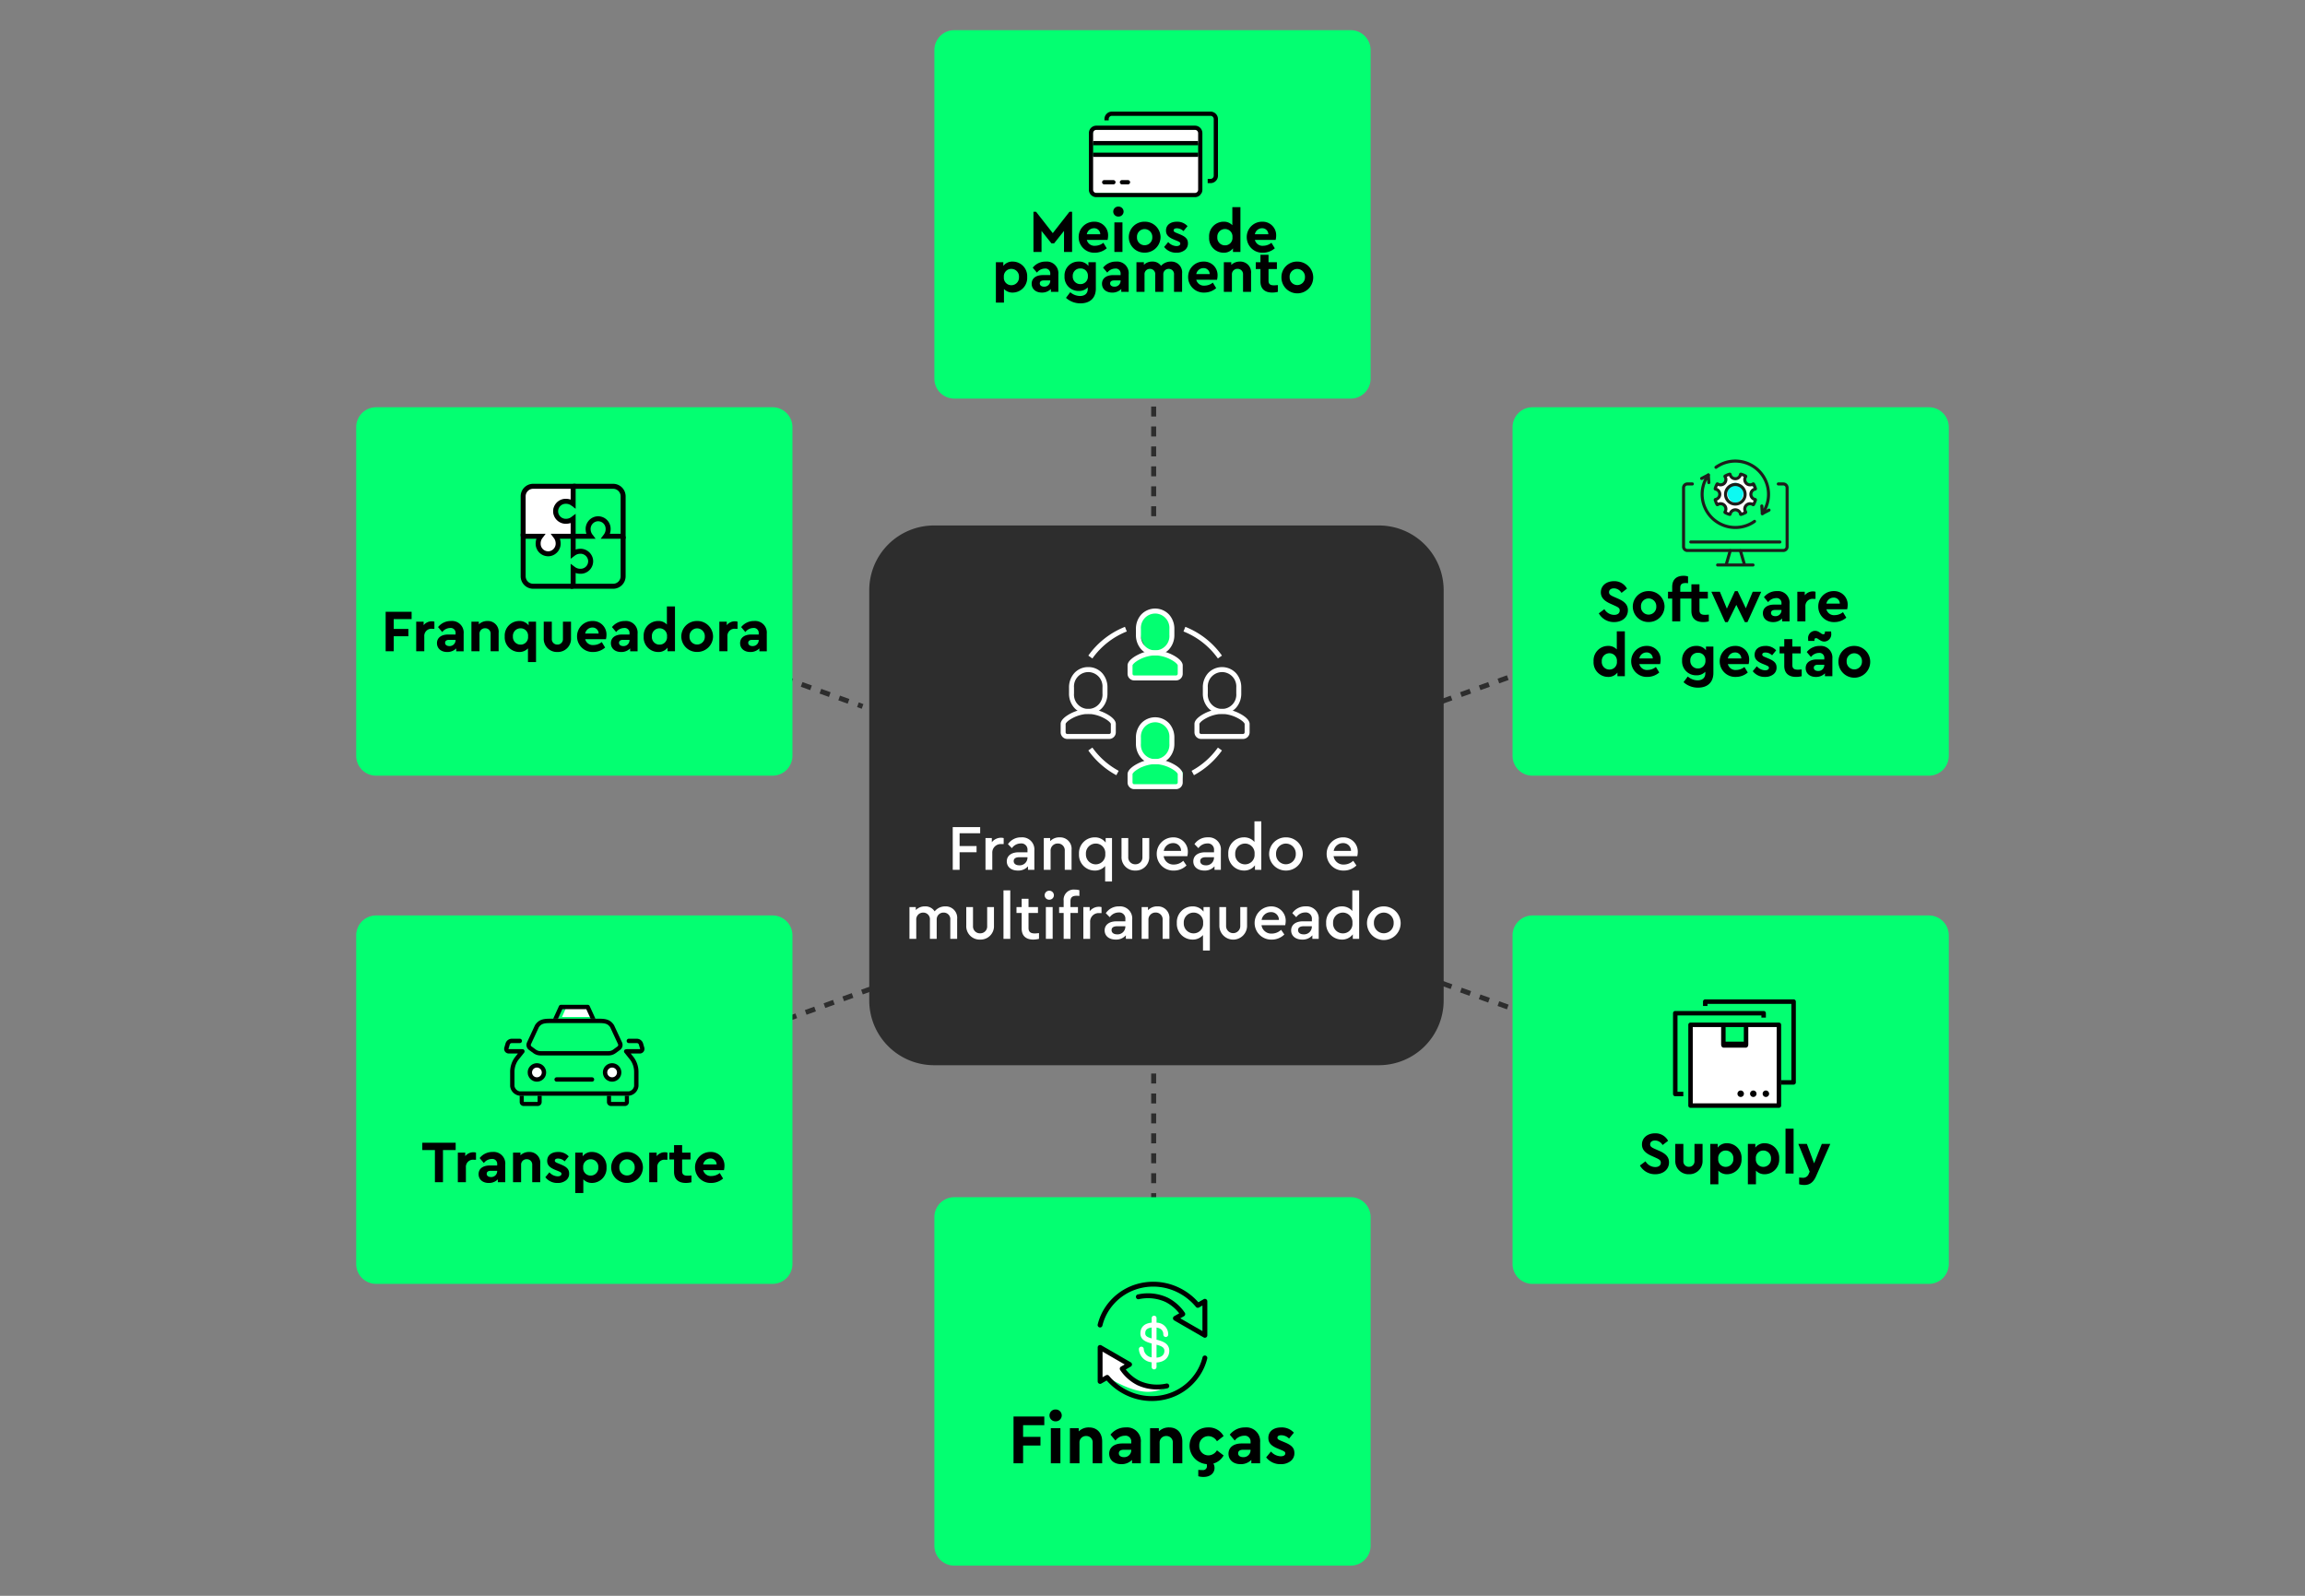 <?xml version="1.0" encoding="UTF-8"?> <svg xmlns="http://www.w3.org/2000/svg" xmlns:xlink="http://www.w3.org/1999/xlink" width="650" height="450" viewBox="0 0 650 450"><rect x="0" y="0" width="650" height="450" fill="#808080" stroke="none"/><defs><clipPath id="clip-path"><rect id="Retângulo_3986" data-name="Retângulo 3986" width="64.497" height="58.197" fill="none" stroke="#fff" stroke-width="1"></rect></clipPath><clipPath id="clip-path-2"><rect id="Retângulo_3988" data-name="Retângulo 3988" width="34.634" height="30.584"></rect></clipPath><clipPath id="clip-path-3"><rect id="Retângulo_3987" data-name="Retângulo 3987" width="29.792" height="29.792" fill="none" stroke="#000" stroke-width="1"></rect></clipPath><clipPath id="clip-path-4"><rect id="Retângulo_3984" data-name="Retângulo 3984" width="39.571" height="28.534" transform="translate(0 0)"></rect></clipPath><clipPath id="clip-path-5"><rect id="Retângulo_3982" data-name="Retângulo 3982" width="36.399" height="24.121"></rect></clipPath><clipPath id="clip-path-6"><rect id="Retângulo_3991" data-name="Retângulo 3991" width="30.912" height="33.627"></rect></clipPath><clipPath id="clip-somos-multi-em-numeros"><rect width="650" height="450"></rect></clipPath></defs><g id="somos-multi-em-numeros" clip-path="url(#clip-somos-multi-em-numeros)"><path id="Linha_883" data-name="Linha 883" d="M.906,52.377H-.5V50.6H.906Zm0-4.588H-.5V44.978H.906Zm0-5.622H-.5V39.356H.906Zm0-5.622H-.5V33.734H.906Zm0-5.622H-.5V28.111H.906Zm0-5.622H-.5V22.489H.906Zm0-5.622H-.5V16.867H.906Zm0-5.622H-.5V11.245H.906Zm0-5.622H-.5V5.622H.906Zm0-5.622H-.5V0H.906Z" transform="translate(325.129 103.4)" fill="#2d2d2d"></path><path id="Linha_884" data-name="Linha 884" d="M.906,52.377H-.5V50.6H.906Zm0-4.588H-.5V44.978H.906Zm0-5.622H-.5V39.356H.906Zm0-5.622H-.5V33.734H.906Zm0-5.622H-.5V28.111H.906Zm0-5.622H-.5V22.489H.906Zm0-5.622H-.5V16.867H.906Zm0-5.622H-.5V11.245H.906Zm0-5.622H-.5V5.622H.906Zm0-5.622H-.5V0H.906Z" transform="translate(325.129 297.109)" fill="#2d2d2d"></path><path id="Linha_881" data-name="Linha 881" d="M32.875,12.785l-1.316-.475.477-1.322,1.316.475Zm-3.96-1.43L26.271,10.4l.477-1.322,2.644.955Zm-5.288-1.91L20.982,8.49l.477-1.322,2.644.955Zm-5.288-1.91L15.694,6.58l.477-1.322,2.644.955ZM13.05,5.626l-2.644-.955.477-1.322,2.644.955ZM7.762,3.716,5.118,2.761,5.6,1.439l2.644.955ZM2.474,1.807-.17.852.308-.47,2.952.485Z" transform="translate(210.129 187.082)" fill="#2d2d2d"></path><path id="Linha_878" data-name="Linha 878" d="M.308,12.785-.17,11.463l2.644-.955.477,1.322ZM5.6,10.875,5.118,9.553,7.762,8.6,8.24,9.92Zm5.288-1.91-.477-1.322,2.644-.955.477,1.322Zm5.288-1.91-.477-1.322,2.644-.955L18.816,6.1Zm5.288-1.91-.477-1.322,2.644-.955L24.1,4.191Zm5.288-1.91-.477-1.322L28.915.96l.477,1.322Zm5.288-1.91L31.559.005,32.875-.47,33.352.852Z" transform="translate(216.557 277.188)" fill="#2d2d2d"></path><path id="Caminho_60800" data-name="Caminho 60800" d="M18.272,0h125.44a18.272,18.272,0,0,1,18.272,18.272V133.924A18.272,18.272,0,0,1,143.712,152.2H18.272A18.272,18.272,0,0,1,0,133.924V18.272A18.272,18.272,0,0,1,18.272,0Z" transform="translate(245.123 148.18)" fill="#2d2d2d"></path><path id="Caminho_60785" data-name="Caminho 60785" d="M-44.476,2.437h1.934V-2.527h4.781V-4.279h-4.781v-3.6h5.8V-9.608h-7.738Zm14.362-8.96a2.956,2.956,0,0,0-.73-.091,3.312,3.312,0,0,0-2.61,1.259V-6.523h-1.788v8.96h1.916V-2.344A2.4,2.4,0,0,1-30.7-4.826h.584Zm8.65,3.54a3.415,3.415,0,0,0-3.668-3.741,4.389,4.389,0,0,0-3.778,1.916L-27.8-3.676a3.074,3.074,0,0,1,2.482-1.332A1.732,1.732,0,0,1-23.4-3.093v.584h-2.537c-2.026,0-3.3,1-3.3,2.555S-28,2.638-26.117,2.638a3.584,3.584,0,0,0,2.865-1.2v1h1.788ZM-23.4-.957A2.18,2.18,0,0,1-25.716,1.16c-.931,0-1.569-.438-1.569-1.186,0-.73.566-1.095,1.588-1.095h2.3ZM-10.97-3.166a3.228,3.228,0,0,0-3.358-3.559,3.532,3.532,0,0,0-2.683,1.077v-.876H-18.8v8.96h1.916V-2.91a1.984,1.984,0,0,1,2.044-2.08,1.914,1.914,0,0,1,1.953,2.08V2.437h1.916Zm9.617-3.358v1.277A3.757,3.757,0,0,0-4.492-6.724a4.43,4.43,0,0,0-4.38,4.672,4.425,4.425,0,0,0,4.38,4.69A3.788,3.788,0,0,0-1.5,1.36V5.722H.436V-6.523Zm-.109,4.471A2.7,2.7,0,0,1-4.163.886a2.772,2.772,0,0,1-2.756-2.92A2.766,2.766,0,0,1-4.163-4.972,2.667,2.667,0,0,1-1.462-2.052Zm4.581.73a3.765,3.765,0,0,0,3.924,3.96,3.766,3.766,0,0,0,3.887-3.96v-5.2H9.013v5.347A1.927,1.927,0,0,1,7.042.868,1.94,1.94,0,0,1,5.016-1.176V-6.523h-1.9Zm18.56-.091a5.7,5.7,0,0,0,.146-1.2,4.031,4.031,0,0,0-4.143-4.106,4.619,4.619,0,0,0-4.635,4.69,4.658,4.658,0,0,0,4.818,4.672A5.021,5.021,0,0,0,21.441,1.2L20.528-.118A3.863,3.863,0,0,1,17.919.941,2.77,2.77,0,0,1,15-1.414Zm-6.643-1.5A2.625,2.625,0,0,1,17.609-5.1a2.166,2.166,0,0,1,2.3,2.19Zm16.1-.073a3.415,3.415,0,0,0-3.668-3.741,4.389,4.389,0,0,0-3.778,1.916L24.8-3.676a3.074,3.074,0,0,1,2.482-1.332A1.732,1.732,0,0,1,29.2-3.093v.584H26.66c-2.026,0-3.3,1-3.3,2.555S24.6,2.638,26.478,2.638a3.584,3.584,0,0,0,2.865-1.2v1h1.788ZM29.2-.957A2.18,2.18,0,0,1,26.879,1.16c-.931,0-1.569-.438-1.569-1.186,0-.73.566-1.095,1.588-1.095h2.3ZM40.6-11.25v5.822a3.8,3.8,0,0,0-2.993-1.3,4.425,4.425,0,0,0-4.38,4.69,4.43,4.43,0,0,0,4.38,4.672A3.757,3.757,0,0,0,40.749,1.16V2.437h1.788V-11.25Zm.036,9.216a2.667,2.667,0,0,1-2.7,2.92,2.755,2.755,0,0,1-2.756-2.938,2.772,2.772,0,0,1,2.756-2.92A2.7,2.7,0,0,1,40.639-2.034Zm4.106-.018a4.7,4.7,0,0,0,4.727,4.69,4.7,4.7,0,0,0,4.763-4.69,4.69,4.69,0,0,0-4.763-4.672A4.67,4.67,0,0,0,44.745-2.052Zm7.519.018a2.806,2.806,0,0,1-2.792,2.9,2.781,2.781,0,0,1-2.774-2.9A2.816,2.816,0,0,1,49.49-4.972,2.824,2.824,0,0,1,52.264-2.034Zm17.337.62a5.705,5.705,0,0,0,.146-1.2A4.031,4.031,0,0,0,65.6-6.724a4.619,4.619,0,0,0-4.635,4.69,4.658,4.658,0,0,0,4.818,4.672A5.021,5.021,0,0,0,69.364,1.2L68.452-.118A3.863,3.863,0,0,1,65.842.941a2.77,2.77,0,0,1-2.92-2.354Zm-6.643-1.5A2.625,2.625,0,0,1,65.532-5.1a2.166,2.166,0,0,1,2.3,2.19ZM-43.235,16.3a3.219,3.219,0,0,0-3.321-3.559,3.792,3.792,0,0,0-3.029,1.405,3.026,3.026,0,0,0-2.719-1.405,3.5,3.5,0,0,0-2.591,1.04v-.839h-1.788V21.9h1.916V16.574a1.927,1.927,0,0,1,1.971-2.08,1.869,1.869,0,0,1,1.88,2.08V21.9H-49v-5.42a1.9,1.9,0,0,1,1.971-1.989,1.847,1.847,0,0,1,1.861,2.08V21.9h1.934Zm2.573,1.843a3.765,3.765,0,0,0,3.924,3.96,3.766,3.766,0,0,0,3.887-3.96v-5.2h-1.916V18.29a1.927,1.927,0,0,1-1.971,2.044,1.94,1.94,0,0,1-2.026-2.044V12.943h-1.9ZM-30.169,21.9h1.916V8.216h-1.916Zm10.019-1.624c-.529.055-.912.091-1.186.091-1.168,0-1.77-.4-1.77-1.551V14.6h2.664V12.943h-2.664V10.588H-25.04v2.354H-26.5V14.6h1.46v4.38c0,2.1,1.241,3.121,3.3,3.121a7.85,7.85,0,0,0,1.588-.2Zm1.934,1.624H-16.3v-8.96h-1.916Zm-.347-12.3a1.274,1.274,0,0,0,1.314,1.259,1.27,1.27,0,0,0,1.3-1.259,1.285,1.285,0,0,0-1.3-1.277A1.289,1.289,0,0,0-18.562,9.6Zm7.282,1.7c0-1.15.584-1.551,1.752-1.551a6.279,6.279,0,0,1,.766.055V8.18A4.089,4.089,0,0,0-10,8.015,2.848,2.848,0,0,0-13.2,11.136v1.807h-1.277V14.6H-13.2v7.3h1.916V14.6h2.117V12.943H-11.28Zm8.76,1.642a2.956,2.956,0,0,0-.73-.091,3.312,3.312,0,0,0-2.61,1.259V12.943H-7.649V21.9h1.916V17.122A2.4,2.4,0,0,1-3.1,14.64h.584Zm8.65,3.54a3.415,3.415,0,0,0-3.668-3.741,4.389,4.389,0,0,0-3.778,1.916L-.2,15.79a3.074,3.074,0,0,1,2.482-1.332A1.732,1.732,0,0,1,4.2,16.374v.584H1.659c-2.026,0-3.3,1-3.3,2.555S-.4,22.1,1.476,22.1a3.584,3.584,0,0,0,2.865-1.2v1H6.13ZM4.2,18.509a2.18,2.18,0,0,1-2.318,2.117c-.931,0-1.569-.438-1.569-1.186,0-.73.566-1.095,1.588-1.095H4.2ZM16.623,16.3a3.228,3.228,0,0,0-3.358-3.559,3.532,3.532,0,0,0-2.683,1.077v-.876H8.794V21.9H10.71V16.556a1.984,1.984,0,0,1,2.044-2.08,1.914,1.914,0,0,1,1.953,2.08V21.9h1.916Zm9.617-3.358V14.22A3.757,3.757,0,0,0,23.1,12.742a4.43,4.43,0,0,0-4.38,4.672A4.425,4.425,0,0,0,23.1,22.1a3.788,3.788,0,0,0,2.993-1.277v4.362h1.934V12.943Zm-.109,4.471a2.7,2.7,0,0,1-2.7,2.938,2.772,2.772,0,0,1-2.756-2.92,2.766,2.766,0,0,1,2.756-2.938A2.667,2.667,0,0,1,26.131,17.414Zm4.581.73a3.906,3.906,0,1,0,7.811,0v-5.2H36.606V18.29a2,2,0,1,1-4,0V12.943h-1.9Zm18.56-.091a5.7,5.7,0,0,0,.146-1.2,4.031,4.031,0,0,0-4.143-4.106,4.682,4.682,0,1,0,.182,9.362,5.021,5.021,0,0,0,3.577-1.442l-.912-1.314a3.863,3.863,0,0,1-2.61,1.058,2.77,2.77,0,0,1-2.92-2.354Zm-6.643-1.5a2.625,2.625,0,0,1,2.573-2.19,2.166,2.166,0,0,1,2.3,2.19Zm16.1-.073a3.415,3.415,0,0,0-3.668-3.741,4.389,4.389,0,0,0-3.778,1.916l1.113,1.131a3.074,3.074,0,0,1,2.482-1.332,1.732,1.732,0,0,1,1.916,1.916v.584H54.253c-2.026,0-3.3,1-3.3,2.555S52.191,22.1,54.071,22.1a3.584,3.584,0,0,0,2.865-1.2v1h1.788ZM56.79,18.509a2.18,2.18,0,0,1-2.318,2.117c-.931,0-1.569-.438-1.569-1.186,0-.73.566-1.095,1.588-1.095h2.3ZM68.2,8.216v5.822a3.8,3.8,0,0,0-2.993-1.3,4.425,4.425,0,0,0-4.38,4.69A4.43,4.43,0,0,0,65.2,22.1a3.757,3.757,0,0,0,3.139-1.478V21.9H70.13V8.216Zm.036,9.216a2.667,2.667,0,0,1-2.7,2.92,2.755,2.755,0,0,1-2.756-2.938,2.772,2.772,0,0,1,2.756-2.92A2.7,2.7,0,0,1,68.233,17.432Zm4.106-.018a4.745,4.745,0,1,0,4.727-4.672A4.7,4.7,0,0,0,72.339,17.414Zm7.519.018a2.785,2.785,0,1,1-5.566,0,2.787,2.787,0,1,1,5.566,0Z" transform="translate(313.146 242.852)" fill="#fff"></path><g id="Grupo_12389" data-name="Grupo 12389" transform="translate(294.41 167.625)"><path id="Caminho_60790" data-name="Caminho 60790" d="M-23268.967-16766.561h-9.129a20.748,20.748,0,0,1-2.994,0c-.713-.143-1.574-.287-1.574-1.281s-1.283-1.713,0-2.146a2.494,2.494,0,0,0,1.574-1.707s.709.713,1.283,0,1.285-.572.854-1.855a7.776,7.776,0,0,0-.854-1.994,9.65,9.65,0,0,1-.682-4.377v-2.613c0-.717,1.967-1.141,2.393-1.572a2.43,2.43,0,0,1,1.428-.857c.713-.135,0-.141,1.852,0s1.713.578,2.146.857.42,1,1.137,1.572.564-.287.715,1.141a6.8,6.8,0,0,1,0,2.424c-.15,1.855.566,1.855,0,2.428s-1.852.713-1.852,1.713-1,1.994,0,2.42a8.18,8.18,0,0,0,2.422.715c.428,0,.566.289,1.281.855s1,.148.861,1.574A7.9,7.9,0,0,1-23268.967-16766.561Z" transform="translate(23307.201 16820.371)" fill="#03ff71"></path><path id="Caminho_60793" data-name="Caminho 60793" d="M-23269.7-16766.061l-4.043.689h-3.543a37.3,37.3,0,0,1-3.92,0c-.631-.143-2.355-.557-2.355-1.525s-.174-2.941.963-3.363,1.393-.842,1.393-.842a2.139,2.139,0,0,0,1.143-.836c.5-.7,1.137-.564.752-1.824a8.063,8.063,0,0,0-.752-1.957,11.97,11.97,0,0,1-1.143-4.4c0-1.262,1.143-2.334,1.143-3.031s1.137-.549,1.512-.977a2.147,2.147,0,0,1,1.266-.84c.635-.133,0-.139,1.643,0s1.52.566,1.9.84.375.988,1.008,1.545.5-.283.635,1.117a7.36,7.36,0,0,1,0,2.381c-.131,1.826.5,1.826,0,2.383a3.411,3.411,0,0,0-.635,2.371c0,.969-1.893,1.273-1.008,1.689a6.707,6.707,0,0,0,2.148.7c.379,0,.5.277,1.135.836s.887.15.76,1.547A29.644,29.644,0,0,0-23269.7-16766.061Z" transform="translate(23307.932 16789.281)" fill="#03ff71"></path><g id="Grupo_12378" data-name="Grupo 12378" transform="translate(0 0)"><g id="Grupo_12354" data-name="Grupo 12354" transform="translate(0 0)" clip-path="url(#clip-path)"><path id="Caminho_60724" data-name="Caminho 60724" d="M30.173,18.98H18.382A1.884,1.884,0,0,1,16.5,17.1V14.74c0-1.33,1.9-2.468,2.722-2.9A11.4,11.4,0,0,1,24.275,10.5h0a11.4,11.4,0,0,1,5.055,1.345c.819.428,2.722,1.566,2.722,2.9V17.1A1.884,1.884,0,0,1,30.173,18.98Zm-5.9-7.075a10.1,10.1,0,0,0-4.4,1.181c-1.5.783-1.973,1.486-1.975,1.653V17.1a.477.477,0,0,0,.476.476H30.173a.477.477,0,0,0,.476-.476V14.74c0-.168-.474-.871-1.976-1.653A10.1,10.1,0,0,0,24.277,11.906Z" transform="translate(7.059 5.272)" fill="#fff"></path><path id="Caminho_60725" data-name="Caminho 60725" d="M23.919,13.7a5.23,5.23,0,0,1-3.944-1.712A6,6,0,0,1,18.5,7.941V6.255a6,6,0,0,1,1.476-4.043,5.4,5.4,0,0,1,7.887,0,6,6,0,0,1,1.476,4.043V7.941a6,6,0,0,1-1.476,4.043A5.23,5.23,0,0,1,23.919,13.7Zm0-11.791a4.054,4.054,0,0,0-4.014,4.35V7.941a4.027,4.027,0,1,0,8.027,0V6.255A4.054,4.054,0,0,0,23.919,1.906Z" transform="translate(7.417 3.481)" fill="#fff"></path><path id="Caminho_60726" data-name="Caminho 60726" d="M30.173,44.98H18.382A1.884,1.884,0,0,1,16.5,43.1V40.74c0-1.33,1.9-2.468,2.722-2.9A11.4,11.4,0,0,1,24.275,36.5h0a11.4,11.4,0,0,1,5.055,1.345c.819.428,2.722,1.565,2.722,2.9V43.1A1.884,1.884,0,0,1,30.173,44.98Zm-5.9-7.075a10.1,10.1,0,0,0-4.4,1.181c-1.5.783-1.973,1.486-1.976,1.653V43.1a.477.477,0,0,0,.476.476H30.173a.477.477,0,0,0,.476-.476V40.74c0-.168-.474-.871-1.976-1.653A10.1,10.1,0,0,0,24.277,37.906Z" transform="translate(7.059 9.929)" fill="#fff"></path><path id="Caminho_60727" data-name="Caminho 60727" d="M23.919,39.7a5.229,5.229,0,0,1-3.944-1.712A6,6,0,0,1,18.5,33.941V32.255a6,6,0,0,1,1.476-4.043,5.4,5.4,0,0,1,7.887,0,6,6,0,0,1,1.476,4.043v1.686a6,6,0,0,1-1.476,4.043A5.229,5.229,0,0,1,23.919,39.7Zm0-11.791a4.054,4.054,0,0,0-4.014,4.35v1.686a4.027,4.027,0,1,0,8.027,0V32.255A4.054,4.054,0,0,0,23.919,27.906Z" transform="translate(7.417 8.138)" fill="#fff"></path><path id="Caminho_60728" data-name="Caminho 60728" d="M14.173,32.98H2.382A1.884,1.884,0,0,1,.5,31.1V28.74c0-1.33,1.9-2.468,2.722-2.9A11.4,11.4,0,0,1,8.275,24.5h0a11.4,11.4,0,0,1,5.055,1.345c.819.428,2.722,1.566,2.722,2.9V31.1A1.884,1.884,0,0,1,14.173,32.98Zm-5.9-7.075a10.1,10.1,0,0,0-4.4,1.181c-1.5.783-1.973,1.486-1.975,1.653V31.1a.477.477,0,0,0,.476.476H14.173a.477.477,0,0,0,.476-.476V28.74c0-.168-.474-.871-1.975-1.653A10.1,10.1,0,0,0,8.277,25.906Z" transform="translate(4.193 7.779)" fill="#fff"></path><path id="Caminho_60729" data-name="Caminho 60729" d="M7.919,27.7a5.23,5.23,0,0,1-3.944-1.712A6,6,0,0,1,2.5,21.941V20.255a6,6,0,0,1,1.476-4.043A5.23,5.23,0,0,1,7.919,14.5a5.23,5.23,0,0,1,3.944,1.712,6,6,0,0,1,1.476,4.043v1.686a6,6,0,0,1-1.476,4.043A5.23,5.23,0,0,1,7.919,27.7Zm0-11.791a4.054,4.054,0,0,0-4.014,4.35v1.686a4.027,4.027,0,1,0,8.027,0V20.255A4.054,4.054,0,0,0,7.919,15.906Z" transform="translate(4.551 5.988)" fill="#fff"></path><path id="Caminho_60730" data-name="Caminho 60730" d="M46.173,32.98H34.382A1.884,1.884,0,0,1,32.5,31.1V28.74c0-1.33,1.9-2.468,2.722-2.9A11.4,11.4,0,0,1,40.275,24.5h0a11.4,11.4,0,0,1,5.055,1.345c.819.428,2.722,1.566,2.722,2.9V31.1A1.884,1.884,0,0,1,46.173,32.98Zm-5.9-7.075a10.1,10.1,0,0,0-4.4,1.181c-1.5.783-1.974,1.486-1.975,1.653V31.1a.477.477,0,0,0,.476.476H46.173a.477.477,0,0,0,.476-.476V28.74c0-.168-.474-.871-1.975-1.653A10.1,10.1,0,0,0,40.277,25.906Z" transform="translate(9.924 7.779)" fill="#fff"></path><path id="Caminho_60731" data-name="Caminho 60731" d="M39.919,27.7a5.23,5.23,0,0,1-3.944-1.712A6,6,0,0,1,34.5,21.941V20.255a6,6,0,0,1,1.476-4.043,5.4,5.4,0,0,1,7.887,0,6,6,0,0,1,1.476,4.043v1.686a6,6,0,0,1-1.476,4.043A5.23,5.23,0,0,1,39.919,27.7Zm0-11.791a4.054,4.054,0,0,0-4.014,4.35v1.686a4.027,4.027,0,1,0,8.027,0V20.255A4.054,4.054,0,0,0,39.919,15.906Z" transform="translate(10.283 5.988)" fill="#fff"></path><path id="Caminho_60732" data-name="Caminho 60732" d="M8.244,13.79,7.1,12.976A23.1,23.1,0,0,1,17.426,4.866l.518,1.307A21.7,21.7,0,0,0,8.244,13.79Z" transform="translate(5.396 4.271)" fill="#fff"></path><path id="Caminho_60733" data-name="Caminho 60733" d="M14.995,41.5a23.322,23.322,0,0,1-7.9-6.976l1.145-.815a21.908,21.908,0,0,0,7.418,6.553Z" transform="translate(5.396 9.477)" fill="#fff"></path><path id="Caminho_60734" data-name="Caminho 60734" d="M39.516,13.79a21.7,21.7,0,0,0-9.7-7.617l.518-1.307a23.1,23.1,0,0,1,10.328,8.109Z" transform="translate(9.515 4.271)" fill="#fff"></path><path id="Caminho_60735" data-name="Caminho 60735" d="M32.429,41.5l-.667-1.237a21.908,21.908,0,0,0,7.418-6.553l1.145.815A23.322,23.322,0,0,1,32.429,41.5Z" transform="translate(9.852 9.477)" fill="#fff"></path></g></g></g><path id="Linha_882" data-name="Linha 882" d="M.308,12.785-.17,11.463l1.316-.475.477,1.322Zm3.96-1.43-.477-1.322,2.644-.955L6.912,10.4Zm5.288-1.91L9.079,8.123l2.644-.955L12.2,8.49Zm5.288-1.91-.477-1.322,2.644-.955.477,1.322Zm5.288-1.91L19.655,4.3,22.3,3.349l.477,1.322Zm5.288-1.91-.477-1.322,2.644-.955.477,1.322Zm5.288-1.91L30.231.485,32.875-.47,33.352.852Z" transform="translate(402.648 187.082)" fill="#2d2d2d"></path><path id="Linha_879" data-name="Linha 879" d="M32.875,12.785l-2.644-.955.477-1.322,2.644.955Zm-5.288-1.91L24.943,9.92,25.42,8.6l2.644.955ZM22.3,8.965l-2.644-.955.477-1.322,2.644.955Zm-5.288-1.91L14.367,6.1l.477-1.322,2.644.955Zm-5.288-1.91L9.079,4.191l.477-1.322,2.644.955ZM6.435,3.237,3.791,2.282,4.268.96l2.644.955ZM1.146,1.327-.17.852.308-.47,1.624.005Z" transform="translate(402.648 275.66)" fill="#2d2d2d"></path><path id="Caminho_60801" data-name="Caminho 60801" d="M5.622,0H117.4a5.622,5.622,0,0,1,5.622,5.622v92.65a5.622,5.622,0,0,1-5.622,5.622H5.622A5.622,5.622,0,0,1,0,98.272V5.622A5.622,5.622,0,0,1,5.622,0Z" transform="translate(426.533 114.842)" fill="#03ff71"></path><path id="Caminho_60802" data-name="Caminho 60802" d="M5.622,0H117.4a5.622,5.622,0,0,1,5.622,5.622v92.65a5.622,5.622,0,0,1-5.622,5.622H5.622A5.622,5.622,0,0,1,0,98.272V5.622A5.622,5.622,0,0,1,5.622,0Z" transform="translate(100.441 114.842)" fill="#03ff71"></path><path id="Caminho_60803" data-name="Caminho 60803" d="M5.622,0H117.4a5.622,5.622,0,0,1,5.622,5.622v92.65a5.622,5.622,0,0,1-5.622,5.622H5.622A5.622,5.622,0,0,1,0,98.272V5.622A5.622,5.622,0,0,1,5.622,0Z" transform="translate(426.533 258.15)" fill="#03ff71"></path><path id="Caminho_60804" data-name="Caminho 60804" d="M5.622,0H117.4a5.622,5.622,0,0,1,5.622,5.622v92.65a5.622,5.622,0,0,1-5.622,5.622H5.622A5.622,5.622,0,0,1,0,98.272V5.622A5.622,5.622,0,0,1,5.622,0Z" transform="translate(100.441 258.15)" fill="#03ff71"></path><g id="Grupo_12386" data-name="Grupo 12386" transform="translate(474.324 129.588)"><g id="Grupo_12380" data-name="Grupo 12380" transform="translate(-0.001 0.001)"><path id="Caminho_60723" data-name="Caminho 60723" d="M-23118.627-16852.562h0l1.141.488.832-1.07h1.373l.918,1.07,1.592-.488-.377-1.648.908-.764.764-.373,1.068.373v-.91s.225-.227-.307-.607-.455-.682-.762-.988,0-.3,0-.76-.068-.607.307-.764.078.682.762,0-2.363-2.133-2.363-2.133.156.078,0-.377,0-.3,0-.838.156-.533,0-.84l-1.492-.262.43-.346s-1.748,1.525-2.279,1.447-.541,0-.541,0l-.936-1.1-.941.572v1.23l-.557.514s-.146.463-.529.463h-1.141s-.23.529-.381.529.15-.373,0,.309.762.6.842.832.377,1.141,0,1.523a11.424,11.424,0,0,0-.842.988h-.455a.671.671,0,0,1,0,.607c-.15.385.605,1.07.836.91a6.389,6.389,0,0,1,1.67,0s.461,0,.461.311-.076-.311,0,.453a2.041,2.041,0,0,0,.338,1.066" transform="translate(23130.809 16867.645)" fill="#fff"></path><ellipse id="Elipse_691" data-name="Elipse 691" cx="2.25" cy="2.813" rx="2.25" ry="2.813" transform="translate(12.804 6.533)" fill="#0dfaf2"></ellipse><g id="Grupo_12353" data-name="Grupo 12353" transform="translate(0 0)"><g id="Grupo_12358" data-name="Grupo 12358" transform="translate(0 0)"><path id="Elipse_691-2" data-name="Elipse 691" d="M-5.812-9A3.191,3.191,0,0,1-2.625-5.812,3.191,3.191,0,0,1-5.812-2.625,3.191,3.191,0,0,1-9-5.812,3.191,3.191,0,0,1-5.812-9Zm0,5.513A2.328,2.328,0,0,0-3.487-5.812,2.328,2.328,0,0,0-5.812-8.138,2.328,2.328,0,0,0-8.138-5.812,2.328,2.328,0,0,0-5.812-3.487Z" transform="translate(20.845 15.607)" fill="#1d1d1b"></path><path id="Caminho_60723-2" data-name="Caminho 60723" d="M194.116,89.248h0a.538.538,0,0,1-.527-.433,1.064,1.064,0,0,0-2.088,0,.538.538,0,0,1-.527.433.669.669,0,0,1-.145-.02,6.259,6.259,0,0,1-1.375-.569.537.537,0,0,1-.183-.767,1.064,1.064,0,0,0-1.477-1.477.537.537,0,0,1-.767-.182,6.258,6.258,0,0,1-.569-1.375.537.537,0,0,1,.414-.672,1.064,1.064,0,0,0,0-2.088.537.537,0,0,1-.414-.672,6.251,6.251,0,0,1,.569-1.375.537.537,0,0,1,.767-.183,1.064,1.064,0,0,0,1.477-1.477.537.537,0,0,1,.182-.767,6.255,6.255,0,0,1,1.375-.569.67.67,0,0,1,.145-.02.538.538,0,0,1,.527.434,1.064,1.064,0,0,0,2.088,0,.538.538,0,0,1,.527-.434.67.67,0,0,1,.145.02,6.254,6.254,0,0,1,1.375.569.537.537,0,0,1,.183.767,1.064,1.064,0,0,0,1.477,1.477.537.537,0,0,1,.767.183,6.252,6.252,0,0,1,.569,1.375.537.537,0,0,1-.414.672,1.064,1.064,0,0,0,0,2.088.537.537,0,0,1,.414.672,6.261,6.261,0,0,1-.569,1.374.537.537,0,0,1-.767.183,1.064,1.064,0,0,0-1.477,1.477.537.537,0,0,1-.183.768,6.259,6.259,0,0,1-1.375.569A.668.668,0,0,1,194.116,89.248Zm-1.571-2.153a1.931,1.931,0,0,1,1.788,1.208,5.411,5.411,0,0,0,.6-.248,1.927,1.927,0,0,1,2.528-2.528,5.405,5.405,0,0,0,.248-.6,1.926,1.926,0,0,1,0-3.575,5.392,5.392,0,0,0-.248-.6,1.926,1.926,0,0,1-2.528-2.528,5.391,5.391,0,0,0-.6-.248,1.926,1.926,0,0,1-3.575,0,5.393,5.393,0,0,0-.6.248,1.927,1.927,0,0,1-2.528,2.528,5.385,5.385,0,0,0-.248.6,1.926,1.926,0,0,1,0,3.575,5.386,5.386,0,0,0,.248.6,1.926,1.926,0,0,1,2.528,2.528,5.4,5.4,0,0,0,.6.248A1.931,1.931,0,0,1,192.545,87.095Z" transform="translate(-177.513 -73.347)" fill="#1d1d1b"></path><path id="Caminho_60724-2" data-name="Caminho 60724" d="M28.507,154.3H1.559A1.519,1.519,0,0,1,0,152.829V136.145a1.518,1.518,0,0,1,1.559-1.47H2.915a.431.431,0,1,1,0,.862H1.559a.658.658,0,0,0-.7.609v16.684a.658.658,0,0,0,.7.609H28.507a.658.658,0,0,0,.7-.609V136.145a.658.658,0,0,0-.7-.609H27.151a.431.431,0,1,1,0-.862h1.356a1.518,1.518,0,0,1,1.558,1.47v16.684A1.518,1.518,0,0,1,28.507,154.3Z" transform="translate(0 -128.227)" fill="#1d1d1b"></path><path id="Linha_878-2" data-name="Linha 878" d="M16.542-8.138H-8.569A.431.431,0,0,1-9-8.569.431.431,0,0,1-8.569-9H16.542a.431.431,0,0,1,.431.431A.431.431,0,0,1,16.542-8.138Z" transform="translate(11.046 31.816)" fill="#1d1d1b"></path><path id="Linha_879-2" data-name="Linha 879" d="M-8.571-4.287a.431.431,0,0,1-.12-.017.431.431,0,0,1-.294-.534l1.12-3.854a.431.431,0,0,1,.534-.294.431.431,0,0,1,.294.534L-8.158-4.6A.431.431,0,0,1-8.571-4.287Z" transform="translate(21.048 34.279)" fill="#1d1d1b"></path><path id="Linha_880" data-name="Linha 880" d="M-7.459-4.311a.431.431,0,0,1-.414-.311L-8.985-8.451a.431.431,0,0,1,.294-.534.431.431,0,0,1,.534.294l1.112,3.829a.431.431,0,0,1-.294.534A.431.431,0,0,1-7.459-4.311Z" transform="translate(25.047 34.304)" fill="#1d1d1b"></path><path id="Linha_881-2" data-name="Linha 881" d="M1.41-8.138H-8.569A.431.431,0,0,1-9-8.569.431.431,0,0,1-8.569-9H1.41a.431.431,0,0,1,.431.431A.431.431,0,0,1,1.41-8.138Z" transform="translate(18.612 38.3)" fill="#1d1d1b"></path><path id="Caminho_60725-2" data-name="Caminho 60725" d="M119.282,97.575a9.8,9.8,0,0,1-7.967-15.488.431.431,0,0,1,.78.221l.149,2.147a.431.431,0,1,1-.86.06l-.056-.8A8.932,8.932,0,0,0,124.471,95.05a.431.431,0,0,1,.5.7A9.715,9.715,0,0,1,119.282,97.575Z" transform="translate(-104.25 -77.985)" fill="#1d1d1b"></path><path id="Linha_882-2" data-name="Linha 882" d="M-8.571-7.161a.431.431,0,0,1-.383-.232.431.431,0,0,1,.184-.581l1.886-.979a.431.431,0,0,1,.581.184.431.431,0,0,1-.184.581l-1.886.979A.429.429,0,0,1-8.571-7.161Z" transform="translate(14.101 12.923)" fill="#1d1d1b"></path><path id="Caminho_60726-2" data-name="Caminho 60726" d="M204.853,15.668a.431.431,0,0,1-.43-.4l-.149-2.147a.431.431,0,0,1,.86-.06l.055.8A8.932,8.932,0,0,0,192.047,2.525a.431.431,0,1,1-.5-.7,9.79,9.79,0,0,1,15.481,7.971,9.725,9.725,0,0,1-1.823,5.693A.431.431,0,0,1,204.853,15.668Z" transform="translate(-182.204 0)" fill="#1d1d1b"></path><path id="Linha_883-2" data-name="Linha 883" d="M-8.571-7.161a.431.431,0,0,1-.383-.232.431.431,0,0,1,.184-.581l1.886-.979a.431.431,0,0,1,.581.184.431.431,0,0,1-.184.581l-1.886.979A.429.429,0,0,1-8.571-7.161Z" transform="translate(31.22 22.829)" fill="#1d1d1b"></path></g></g></g></g><g id="Grupo_12387" data-name="Grupo 12387" transform="translate(471.787 281.818)"><path id="Caminho_60789" data-name="Caminho 60789" d="M-23128.1-16693.988v-5.621h-9.283v22.873h24.576v-22.873h-9.154v5.621Z" transform="translate(23142.564 16706.559)" fill="#fff"></path><g id="Grupo_12377" data-name="Grupo 12377" transform="translate(0 0)"><g id="Grupo_12359" data-name="Grupo 12359" transform="translate(0 0)" clip-path="url(#clip-path-2)"><path id="Caminho_60741" data-name="Caminho 60741" d="M2.9,33.156H1.261V11.638H24.923v.6h1.261V11.008a.631.631,0,0,0-.631-.631H.631A.63.63,0,0,0,0,11.008V33.787a.63.63,0,0,0,.631.631H2.9Z" transform="translate(0 -7.105)"></path><path id="Caminho_60742" data-name="Caminho 60742" d="M50.06,34.236h-6.4c-.348,0-.631-.377-.631-.842v-4.8c0-.465.282-.842.631-.842s.631.377.631.842v3.957h5.137V28.595c0-.465.283-.842.631-.842s.631.377.631.842v4.8c0,.465-.282.842-.631.842" transform="translate(-29.464 -20.63)"></path><path id="Caminho_60743" data-name="Caminho 60743" d="M70.718,82.414a.911.911,0,1,1-.912-.911.912.912,0,0,1,.912.911" transform="translate(-47.173 -55.806)"></path><path id="Caminho_60744" data-name="Caminho 60744" d="M81.98,82.414a.911.911,0,1,1-.911-.911.912.912,0,0,1,.911.911" transform="translate(-54.885 -55.806)"></path><path id="Caminho_60745" data-name="Caminho 60745" d="M57.634,82.414a.911.911,0,1,0,.911-.911.912.912,0,0,0-.911.911" transform="translate(-39.462 -55.806)"></path><path id="Caminho_60746" data-name="Caminho 60746" d="M39.208,44.793H14.285a.63.63,0,0,1-.631-.631V21.384a.63.63,0,0,1,.631-.631H39.208a.631.631,0,0,1,.631.631V44.163a.631.631,0,0,1-.631.631M14.915,43.532H38.577V22.014H14.915Z" transform="translate(-9.349 -14.21)"></path><path id="Caminho_60747" data-name="Caminho 60747" d="M52.354,0H27.431A.631.631,0,0,0,26.8.631V1.865h1.261v-.6H51.723V22.779H48.839v1.261h3.514a.631.631,0,0,0,.631-.631V.631A.631.631,0,0,0,52.354,0" transform="translate(-18.35)"></path></g></g></g><path id="Caminho_60805" data-name="Caminho 60805" d="M.36,1.39a4.852,4.852,0,0,0,4.3,2.463c2.226,0,3.9-1.3,3.9-3.34,0-1.5-.877-2.429-2.749-3.255L4.543-3.3c-.945-.422-1.3-.692-1.3-1.282,0-.692.59-1.079,1.383-1.079A2.5,2.5,0,0,1,6.753-4.378L8.3-5.576A4,4,0,0,0,4.627-7.684C2.519-7.684.933-6.436.933-4.53c0,1.484,1,2.446,2.7,3.2l1.2.54C5.892-.3,6.247-.061,6.247.6c0,.759-.59,1.231-1.585,1.231A3.248,3.248,0,0,1,1.929.209ZM10.328-.027a3.706,3.706,0,0,0,3.863,3.879A3.707,3.707,0,0,0,18.02-.027V-4.7H15.743V.159a1.52,1.52,0,0,1-1.552,1.6,1.518,1.518,0,0,1-1.585-1.6V-4.7H10.328ZM29.017-.533a4.1,4.1,0,0,0-4.048-4.352,3.177,3.177,0,0,0-2.682,1.231V-4.7H20.2V6.686h2.277V2.841a3.314,3.314,0,0,0,2.5,1.012A4.124,4.124,0,0,0,29.017-.533Zm-2.311.017a2.156,2.156,0,0,1-2.159,2.294A2.1,2.1,0,0,1,22.439-.533a2.081,2.081,0,0,1,2.108-2.294A2.142,2.142,0,0,1,26.706-.516Zm12.92-.017a4.1,4.1,0,0,0-4.048-4.352A3.177,3.177,0,0,0,32.9-3.653V-4.7H30.8V6.686h2.277V2.841a3.314,3.314,0,0,0,2.5,1.012A4.124,4.124,0,0,0,39.626-.533Zm-2.311.017a2.156,2.156,0,0,1-2.159,2.294A2.1,2.1,0,0,1,33.048-.533a2.081,2.081,0,0,1,2.108-2.294A2.142,2.142,0,0,1,37.315-.516Zm4.1,4.166h2.277V-9H41.414ZM51.652-4.7,49.476.783,47.436-4.7H45.024l3.2,7.843-.253.573a1.662,1.662,0,0,1-1.737,1.13c-.135,0-.455-.017-.978-.067V6.686a5.688,5.688,0,0,0,1.467.2c1.552,0,2.564-.776,3.323-2.513l4-9.074Z" transform="translate(462.094 327.271)"></path><path id="Caminho_60806" data-name="Caminho 60806" d="M-26.268,1.448a4.852,4.852,0,0,0,4.3,2.463c2.226,0,3.9-1.3,3.9-3.34,0-1.5-.877-2.429-2.749-3.255l-1.265-.557c-.945-.422-1.3-.692-1.3-1.282,0-.692.59-1.079,1.383-1.079A2.5,2.5,0,0,1-19.876-4.32l1.552-1.2A4,4,0,0,0-22-7.626c-2.108,0-3.694,1.248-3.694,3.154,0,1.484,1,2.446,2.7,3.2l1.2.54c1.063.489,1.417.725,1.417,1.383,0,.759-.59,1.231-1.585,1.231A3.248,3.248,0,0,1-24.7.268Zm9.58-1.923a4.378,4.378,0,0,0,4.453,4.369,4.421,4.421,0,0,0,4.5-4.369,4.4,4.4,0,0,0-4.487-4.352A4.378,4.378,0,0,0-16.688-.474Zm6.629.017A2.156,2.156,0,0,1-12.218,1.8a2.137,2.137,0,0,1-2.159-2.26,2.146,2.146,0,0,1,2.159-2.294A2.186,2.186,0,0,1-10.059-.458ZM-3.3-5.8c0-.945.489-1.3,1.518-1.3a5.1,5.1,0,0,1,.675.051V-8.958a4.294,4.294,0,0,0-1.248-.186c-2.007,0-3.222,1.046-3.222,3.137v1.366H-6.753v1.923h1.181V3.709H-3.3V-2.718h1.838V-4.641H-3.3ZM4.75,1.8c-.59.051-.945.067-1.079.067-1.079,0-1.552-.354-1.552-1.3V-2.718H4.48V-4.641H2.119V-6.749H-.158v2.108H-1.474v1.923H-.158V.774c0,2.091,1.231,3.137,3.34,3.137a6.459,6.459,0,0,0,1.569-.2ZM17.13-4.641,15.191.015,12.88-4.826h-.759L9.844.116,7.87-4.641h-2.4L9.355,3.911H10.1L12.509-.947l2.4,4.858h.742l3.879-8.551ZM27.52-1.25a3.281,3.281,0,0,0-3.576-3.576A4.553,4.553,0,0,0,20.3-3.106l1.181,1.4a2.852,2.852,0,0,1,2.21-1.147,1.366,1.366,0,0,1,1.552,1.467v.371H23.152C21.212-1.014,20-.086,20,1.415c0,1.467,1.113,2.5,2.884,2.5A3.478,3.478,0,0,0,25.429,2.9v.81H27.52ZM25.243.588a1.66,1.66,0,0,1-1.754,1.653c-.725,0-1.2-.354-1.2-.911s.422-.843,1.164-.843h1.788Zm9.6-5.229a2.468,2.468,0,0,0-.742-.1,2.9,2.9,0,0,0-2.294,1.1v-1H29.713V3.709H31.99V-.458a2.015,2.015,0,0,1,2.243-2.176h.607ZM43.763.3a5.371,5.371,0,0,0,.152-1.248,3.8,3.8,0,0,0-3.93-3.879A4.306,4.306,0,0,0,35.617-.458a4.377,4.377,0,0,0,4.571,4.369,5.1,5.1,0,0,0,3.34-1.248l-.945-1.552a3.764,3.764,0,0,1-2.328.843A2.2,2.2,0,0,1,37.91.3ZM37.91-1.3A2.057,2.057,0,0,1,39.9-2.988a1.7,1.7,0,0,1,1.8,1.687ZM-21.2,6.52V11.63a3.227,3.227,0,0,0-2.5-1A4.1,4.1,0,0,0-27.744,15,4.1,4.1,0,0,0-23.7,19.372a3.177,3.177,0,0,0,2.682-1.231V19.17h2.091V6.52ZM-21.166,15A2.081,2.081,0,0,1-23.274,17.3a2.142,2.142,0,0,1-2.159-2.311,2.156,2.156,0,0,1,2.159-2.294A2.1,2.1,0,0,1-21.166,15Zm12.178.759a5.371,5.371,0,0,0,.152-1.248,3.8,3.8,0,0,0-3.93-3.879A4.306,4.306,0,0,0-17.135,15a4.377,4.377,0,0,0,4.571,4.369,5.1,5.1,0,0,0,3.34-1.248l-.945-1.552a3.764,3.764,0,0,1-2.328.843,2.2,2.2,0,0,1-2.344-1.653Zm-5.853-1.6a2.057,2.057,0,0,1,1.99-1.687,1.7,1.7,0,0,1,1.8,1.687Zm18.79-3.34v1.046a3.253,3.253,0,0,0-2.732-1.231,3.908,3.908,0,0,0-4,4.132,3.922,3.922,0,0,0,4,4.149,3.34,3.34,0,0,0,2.547-1v.455c0,1.3-.877,1.973-2.226,1.973a4.343,4.343,0,0,1-2.716-1.079l-1.2,1.585a6,6,0,0,0,4.1,1.552c2.614,0,4.318-1.451,4.318-4.166V10.821ZM3.8,14.734a2.089,2.089,0,0,1-2.108,2.26A2.123,2.123,0,0,1-.47,14.751a2.058,2.058,0,0,1,2.159-2.176A2,2,0,0,1,3.8,14.734Zm12.178,1.029a5.371,5.371,0,0,0,.152-1.248,3.8,3.8,0,0,0-3.93-3.879A4.306,4.306,0,0,0,7.828,15,4.377,4.377,0,0,0,12.4,19.372a5.1,5.1,0,0,0,3.34-1.248l-.945-1.552a3.764,3.764,0,0,1-2.328.843,2.2,2.2,0,0,1-2.344-1.653Zm-5.853-1.6a2.057,2.057,0,0,1,1.99-1.687,1.7,1.7,0,0,1,1.8,1.687Zm7.017,3.593A4.215,4.215,0,0,0,20.6,19.372a3.68,3.68,0,0,0,2.328-.708,2.317,2.317,0,0,0,.928-1.957c0-1.231-.725-1.889-2.344-2.547l-.81-.337c-.658-.27-.877-.422-.877-.742,0-.388.337-.59.894-.59a2.678,2.678,0,0,1,1.872.793l1.147-1.4a3.881,3.881,0,0,0-3-1.248c-1.822,0-3.07.928-3.07,2.5,0,1.231.742,1.923,2.277,2.547l.894.371c.624.27.86.4.86.759,0,.455-.455.692-1.063.692a3.226,3.226,0,0,1-2.344-1.13Zm13.8-.489c-.59.051-.945.067-1.079.067-1.079,0-1.552-.354-1.552-1.3V12.744h2.361V10.821H28.3V8.712H26.028v2.108H24.712v1.923h1.316v3.491c0,2.091,1.231,3.137,3.34,3.137a6.459,6.459,0,0,0,1.569-.2Zm8.653-3.053a3.281,3.281,0,0,0-3.576-3.576,4.553,4.553,0,0,0-3.643,1.72l1.181,1.4a2.852,2.852,0,0,1,2.21-1.147,1.366,1.366,0,0,1,1.552,1.467v.371H35.22c-1.94,0-3.154.928-3.154,2.429,0,1.467,1.113,2.5,2.884,2.5A3.478,3.478,0,0,0,37.5,18.36v.81h2.091Zm-2.277,1.838A1.66,1.66,0,0,1,35.557,17.7c-.725,0-1.2-.354-1.2-.911s.422-.843,1.164-.843h1.788ZM36.148,9.033a2.128,2.128,0,0,0,1.2.371,2.036,2.036,0,0,0,1.923-2.277,3.443,3.443,0,0,0-.051-.573H37.5v.2c0,.388-.152.59-.472.59a1.068,1.068,0,0,1-.675-.3l-.472-.3a2.18,2.18,0,0,0-1.214-.371,2.031,2.031,0,0,0-1.906,2.294,4.018,4.018,0,0,0,.034.557h1.737v-.2c0-.388.152-.59.472-.59a1.388,1.388,0,0,1,.675.32Zm5.161,5.954a4.48,4.48,0,1,0,4.47-4.352A4.378,4.378,0,0,0,41.309,14.987ZM47.938,15a2.161,2.161,0,1,1-4.318,0,2.146,2.146,0,0,1,2.159-2.294A2.186,2.186,0,0,1,47.938,15Z" transform="translate(477.127 171.512)"></path><g id="Grupo_12384" data-name="Grupo 12384" transform="translate(146.824 136.234)"><path id="Caminho_60794" data-name="Caminho 60794" d="M-23433.094-16848.094v-4.977s-3.879,2.121-5.113-.971,2.654-4.6,4.418-3.271.7.885.7.885v-5.928l-11.482.443h-1.148l-.969.885-.533,1.15v11.783h4.771l-.793,1.459.164,2.141s1.162,1.15,1.516,1.42,2.469.576,2.91-.215,1.332-1.268,1.332-1.8.178-1.465,0-1.549.2-.332-.158-.865S-23433.094-16848.094-23433.094-16848.094Z" transform="translate(23447.664 16862.992)" fill="#fff"></path><g id="Grupo_12379" data-name="Grupo 12379" transform="translate(0.001 0)"><g id="Grupo_12356" data-name="Grupo 12356" transform="translate(0 0)" clip-path="url(#clip-path-3)"><path id="Caminho_60736" data-name="Caminho 60736" d="M15.3,36H4.022A3.526,3.526,0,0,1,.5,32.478V20.5H7.541L6.7,21.624a2.5,2.5,0,0,0-.564,1.693A2.118,2.118,0,0,0,8.655,25.4a2.185,2.185,0,0,0,1.7-2.413A2.417,2.417,0,0,0,9.8,21.624L8.959,20.5H15.3v1.406H11.551a3.805,3.805,0,0,1,.2.954,3.583,3.583,0,0,1-2.845,3.919,3.524,3.524,0,0,1-4.179-3.462,4.114,4.114,0,0,1,.221-1.411H1.906V32.478a2.118,2.118,0,0,0,2.116,2.116H15.3Z" transform="translate(-0.498 -6.21)"></path><path id="Caminho_60737" data-name="Caminho 60737" d="M32.478,35.8H20.5V28.756l1.124.843a2.5,2.5,0,0,0,1.693.564A2.118,2.118,0,0,0,25.4,27.642a2.185,2.185,0,0,0-2.413-1.7,2.417,2.417,0,0,0-1.358.551l-1.124.843V21h1.406v3.746a3.805,3.805,0,0,1,.954-.2,3.583,3.583,0,0,1,3.919,2.845,3.524,3.524,0,0,1-3.462,4.179,4.114,4.114,0,0,1-1.411-.221v3.044H32.478a2.118,2.118,0,0,0,2.116-2.116V21H36V32.276A3.526,3.526,0,0,1,32.478,35.8Z" transform="translate(-6.404 -6.007)"></path><path id="Caminho_60738" data-name="Caminho 60738" d="M35.8,16H28.756l.843-1.124a2.5,2.5,0,0,0,.564-1.693A2.119,2.119,0,0,0,27.642,11.1a2.185,2.185,0,0,0-1.7,2.413,2.417,2.417,0,0,0,.551,1.358L27.338,16H21V14.594h3.746a3.805,3.805,0,0,1-.2-.954,3.583,3.583,0,0,1,2.844-3.919,3.524,3.524,0,0,1,4.18,3.462,4.114,4.114,0,0,1-.221,1.411h3.044V4.022a2.118,2.118,0,0,0-2.116-2.116H21V.5H32.276A3.526,3.526,0,0,1,35.8,4.022Z" transform="translate(-6.201 -0.304)"></path><path id="Caminho_60739" data-name="Caminho 60739" d="M16,15.3H14.594V11.551a3.805,3.805,0,0,1-.954.2A3.583,3.583,0,0,1,9.721,8.908a3.524,3.524,0,0,1,3.462-4.179,4.114,4.114,0,0,1,1.411.221V1.906H4.022A2.119,2.119,0,0,0,1.906,4.022V15.3H.5V4.022A3.526,3.526,0,0,1,4.022.5H16V7.541L14.876,6.7a2.5,2.5,0,0,0-1.693-.564A2.118,2.118,0,0,0,11.1,8.655a2.185,2.185,0,0,0,2.413,1.7A2.417,2.417,0,0,0,14.876,9.8L16,8.959Z" transform="translate(-0.498 -0.304)"></path></g></g></g><g id="Grupo_12383" data-name="Grupo 12383" transform="translate(142.17 283.346)"><path id="Caminho_60792" data-name="Caminho 60792" d="M-23436.346-16696.174l1.266-2.893h5.738l1.848,2.893Z" transform="translate(23452.67 16699.604)" fill="#fff"></path><ellipse id="Elipse_696" data-name="Elipse 696" cx="2.248" cy="2.248" rx="2.248" ry="2.248" transform="translate(6.747 16.932)" fill="#fff"></ellipse><ellipse id="Elipse_697" data-name="Elipse 697" cx="2.248" cy="2.248" rx="2.248" ry="2.248" transform="translate(28.333 16.932)" fill="#fff"></ellipse><g id="Grupo_12381" data-name="Grupo 12381" transform="translate(-0.001 -0.001)"><g id="Grupo_12350" data-name="Grupo 12350" transform="translate(0 0)" clip-path="url(#clip-path-4)"><path id="Caminho_60714" data-name="Caminho 60714" d="M56.86,67.921H46.888a.613.613,0,0,1,0-1.226H56.86a.613.613,0,0,1,0,1.226" transform="translate(-32.089 -46.248)"></path><path id="Caminho_60715" data-name="Caminho 60715" d="M24.25,58.941a2.6,2.6,0,1,1,2.6-2.6,2.6,2.6,0,0,1-2.6,2.6m0-3.971a1.372,1.372,0,1,0,1.372,1.372A1.374,1.374,0,0,0,24.25,54.97" transform="translate(-15.014 -37.267)"></path><path id="Caminho_60716" data-name="Caminho 60716" d="M93.44,58.941a2.6,2.6,0,1,1,2.6-2.6,2.6,2.6,0,0,1-2.6,2.6m0-3.971a1.372,1.372,0,1,0,1.372,1.372A1.374,1.374,0,0,0,93.44,54.97" transform="translate(-62.993 -37.267)"></path><path id="Caminho_60717" data-name="Caminho 60717" d="M43.666,23.169H24.477a3.45,3.45,0,0,1-2.024-.662l-1.224-.9a1.741,1.741,0,0,1-.549-2.13l2.233-4.813a.611.611,0,0,1,.043-.077c1.074-1.644,2.552-1.778,4.233-1.778H40.954c1.681,0,3.159.134,4.233,1.778a.61.61,0,0,1,.043.077l2.233,4.813a1.74,1.74,0,0,1-.549,2.13l-1.224.9a3.45,3.45,0,0,1-2.024.662m-19.66-7.943L21.793,20a.511.511,0,0,0,.161.625l1.224.9a2.215,2.215,0,0,0,1.3.425H43.666a2.215,2.215,0,0,0,1.3-.425l1.223-.9A.51.51,0,0,0,46.35,20l-2.213-4.772c-.682-1.021-1.5-1.186-3.183-1.186H27.189c-1.679,0-2.5.166-3.183,1.186" transform="translate(-14.229 -8.885)"></path><path id="Caminho_60718" data-name="Caminho 60718" d="M46.462,3.928l1.232-2.7h6.751l1.232,2.7h1.348L55.4.359A.613.613,0,0,0,54.839,0H47.3a.613.613,0,0,0-.558.359l-1.628,3.57Z" transform="translate(-31.284 0)"></path><path id="Caminho_60719" data-name="Caminho 60719" d="M39.518,33.711l-.341-1.172a1.848,1.848,0,0,0-1.765-1.325H35.16a.613.613,0,0,0,0,1.226h2.252a.614.614,0,0,1,.587.441l.341,1.172a.072.072,0,0,1-.012.068.074.074,0,0,1-.062.031H34.6a1.884,1.884,0,0,0-.569.134.613.613,0,0,0-.1.862l1.628,2.043a.574.574,0,0,0,.038.044,5.733,5.733,0,0,1,1.051,3.3v4.025a1.847,1.847,0,0,1-1.5,1.5H4.412a1.847,1.847,0,0,1-1.5-1.5V40.538a5.737,5.737,0,0,1,1.051-3.3A.517.517,0,0,0,4,37.191l1.629-2.043a.611.611,0,0,0-.574-.986.614.614,0,0,0-.092-.009H1.3a.075.075,0,0,1-.062-.031.073.073,0,0,1-.012-.068l.341-1.172a.614.614,0,0,1,.587-.441H4.41a.613.613,0,0,0,0-1.226H2.158A1.846,1.846,0,0,0,.393,32.539l-.34,1.172A1.3,1.3,0,0,0,1.3,35.379H3.88l-.818,1.026a6.928,6.928,0,0,0-1.374,4.132v4.025a3.039,3.039,0,0,0,2.724,2.725H35.158a3.039,3.039,0,0,0,2.725-2.725V40.538a6.931,6.931,0,0,0-1.374-4.132l-.818-1.026h2.575a1.3,1.3,0,0,0,1.252-1.667" transform="translate(0 -21.644)"></path><path id="Caminho_60720" data-name="Caminho 60720" d="M19.354,83.639v1.745h-3.9V83.639H14.331l-.027,0v1.774a1.12,1.12,0,0,0,1.119,1.119h3.958A1.12,1.12,0,0,0,20.5,85.411V83.639Z" transform="translate(-9.919 -57.995)"></path><path id="Caminho_60721" data-name="Caminho 60721" d="M100.733,83.639H99.615v1.745h-3.9V83.639H94.565v1.772a1.12,1.12,0,0,0,1.119,1.119h3.958a1.12,1.12,0,0,0,1.119-1.119V83.637l-.028,0" transform="translate(-65.574 -57.995)"></path></g></g></g><path id="Caminho_60807" data-name="Caminho 60807" d="M.912,3.65H3.189V-.583H7.321V-2.641H3.189V-5.424H8.232V-7.482H.912ZM14.659-4.7a2.468,2.468,0,0,0-.742-.1,2.9,2.9,0,0,0-2.294,1.1v-1H9.531V3.65h2.277V-.516a2.015,2.015,0,0,1,2.243-2.176h.607Zm8.248,3.39a3.281,3.281,0,0,0-3.576-3.576,4.553,4.553,0,0,0-3.643,1.72l1.181,1.4a2.852,2.852,0,0,1,2.21-1.147,1.366,1.366,0,0,1,1.552,1.467v.371H18.538c-1.94,0-3.154.928-3.154,2.429,0,1.467,1.113,2.5,2.884,2.5a3.478,3.478,0,0,0,2.547-1.012v.81h2.091ZM20.629.53a1.66,1.66,0,0,1-1.754,1.653c-.725,0-1.2-.354-1.2-.911S18.1.429,18.842.429h1.788ZM32.774-1.528a3.037,3.037,0,0,0-3.137-3.357,3.413,3.413,0,0,0-2.446.945V-4.7H25.1V3.65h2.277V-1.224a1.532,1.532,0,0,1,1.585-1.619,1.506,1.506,0,0,1,1.552,1.619V3.65h2.26ZM41.224-4.7v1.046a3.177,3.177,0,0,0-2.682-1.231A4.1,4.1,0,0,0,34.494-.533a4.124,4.124,0,0,0,4.048,4.385,3.314,3.314,0,0,0,2.5-1.012V6.686h2.277V-4.7ZM41.072-.533a2.1,2.1,0,0,1-2.108,2.311A2.156,2.156,0,0,1,36.8-.516a2.142,2.142,0,0,1,2.159-2.311A2.081,2.081,0,0,1,41.072-.533Zm4.419.506a3.706,3.706,0,0,0,3.863,3.879A3.707,3.707,0,0,0,53.183-.027V-4.7H50.906V.159a1.52,1.52,0,0,1-1.552,1.6,1.518,1.518,0,0,1-1.585-1.6V-4.7H45.491Zm17.542.27a5.371,5.371,0,0,0,.152-1.248,3.8,3.8,0,0,0-3.93-3.879A4.306,4.306,0,0,0,54.886-.516a4.377,4.377,0,0,0,4.571,4.369A5.1,5.1,0,0,0,62.8,2.6l-.945-1.552a3.764,3.764,0,0,1-2.328.843A2.2,2.2,0,0,1,57.18.243Zm-5.853-1.6a2.057,2.057,0,0,1,1.99-1.687,1.7,1.7,0,0,1,1.8,1.687Zm14.775.051A3.281,3.281,0,0,0,68.38-4.884a4.553,4.553,0,0,0-3.643,1.72l1.181,1.4a2.852,2.852,0,0,1,2.21-1.147,1.366,1.366,0,0,1,1.552,1.467v.371H67.587c-1.94,0-3.154.928-3.154,2.429,0,1.467,1.113,2.5,2.884,2.5a3.478,3.478,0,0,0,2.547-1.012v.81h2.091ZM69.678.53a1.66,1.66,0,0,1-1.754,1.653c-.725,0-1.2-.354-1.2-.911S67.148.429,67.89.429h1.788ZM80.22-9v5.111a3.227,3.227,0,0,0-2.5-1A4.1,4.1,0,0,0,73.676-.516a4.1,4.1,0,0,0,4.048,4.369,3.177,3.177,0,0,0,2.682-1.231V3.65H82.5V-9Zm.034,8.484a2.081,2.081,0,0,1-2.108,2.294A2.142,2.142,0,0,1,75.987-.533a2.156,2.156,0,0,1,2.159-2.294A2.1,2.1,0,0,1,80.254-.516Zm4.031-.017a4.378,4.378,0,0,0,4.453,4.369,4.421,4.421,0,0,0,4.5-4.369,4.4,4.4,0,0,0-4.487-4.352A4.378,4.378,0,0,0,84.285-.533Zm6.629.017a2.156,2.156,0,0,1-2.159,2.26A2.137,2.137,0,0,1,86.6-.516,2.146,2.146,0,0,1,88.755-2.81,2.185,2.185,0,0,1,90.914-.516ZM100.14-4.7a2.468,2.468,0,0,0-.742-.1A2.9,2.9,0,0,0,97.1-3.7v-1H95.012V3.65h2.277V-.516a2.015,2.015,0,0,1,2.243-2.176h.607Zm8.248,3.39a3.281,3.281,0,0,0-3.576-3.576,4.553,4.553,0,0,0-3.643,1.72l1.181,1.4a2.852,2.852,0,0,1,2.21-1.147,1.366,1.366,0,0,1,1.552,1.467v.371h-2.091c-1.94,0-3.154.928-3.154,2.429,0,1.467,1.113,2.5,2.884,2.5A3.478,3.478,0,0,0,106.3,2.841v.81h2.091ZM106.111.53a1.66,1.66,0,0,1-1.754,1.653c-.725,0-1.2-.354-1.2-.911s.422-.843,1.164-.843h1.788Z" transform="translate(107.84 180.004)"></path><path id="Caminho_60808" data-name="Caminho 60808" d="M3.727,3.212H6V-5.862H9.58V-7.92H.168v2.058H3.727ZM15.314-5.137a2.468,2.468,0,0,0-.742-.1,2.9,2.9,0,0,0-2.294,1.1v-1H10.187V3.212h2.277V-.954A2.015,2.015,0,0,1,14.707-3.13h.607Zm8.248,3.39a3.281,3.281,0,0,0-3.576-3.576A4.553,4.553,0,0,0,16.343-3.6l1.181,1.4a2.852,2.852,0,0,1,2.21-1.147,1.366,1.366,0,0,1,1.552,1.467v.371H19.194c-1.94,0-3.154.928-3.154,2.429,0,1.467,1.113,2.5,2.884,2.5A3.478,3.478,0,0,0,21.471,2.4v.81h2.091ZM21.285.092a1.66,1.66,0,0,1-1.754,1.653c-.725,0-1.2-.354-1.2-.911s.422-.843,1.164-.843h1.788ZM33.43-1.966a3.037,3.037,0,0,0-3.137-3.357,3.413,3.413,0,0,0-2.446.945v-.759H25.755V3.212h2.277V-1.662a1.532,1.532,0,0,1,1.585-1.619,1.506,1.506,0,0,1,1.552,1.619V3.212h2.26ZM34.863,1.8a4.215,4.215,0,0,0,3.458,1.619,3.68,3.68,0,0,0,2.328-.708A2.317,2.317,0,0,0,41.576.75c0-1.231-.725-1.889-2.345-2.547l-.81-.337c-.658-.27-.877-.422-.877-.742,0-.388.337-.59.894-.59a2.678,2.678,0,0,1,1.872.793l1.147-1.4a3.881,3.881,0,0,0-3-1.248c-1.822,0-3.07.928-3.07,2.5,0,1.231.742,1.923,2.277,2.547l.894.371c.624.27.86.4.86.759,0,.455-.455.692-1.063.692A3.226,3.226,0,0,1,36.01.412ZM52.118-.971A4.1,4.1,0,0,0,48.07-5.323a3.177,3.177,0,0,0-2.682,1.231V-5.137H43.3V6.248h2.277V2.4a3.314,3.314,0,0,0,2.5,1.012A4.124,4.124,0,0,0,52.118-.971Zm-2.311.017A2.156,2.156,0,0,1,47.648,1.34,2.1,2.1,0,0,1,45.54-.971a2.081,2.081,0,0,1,2.108-2.294A2.142,2.142,0,0,1,49.807-.954Zm3.626-.017A4.378,4.378,0,0,0,57.887,3.4a4.421,4.421,0,0,0,4.5-4.369A4.4,4.4,0,0,0,57.9-5.323,4.378,4.378,0,0,0,53.434-.971Zm6.629.017A2.156,2.156,0,0,1,57.9,1.306a2.137,2.137,0,0,1-2.159-2.26A2.146,2.146,0,0,1,57.9-3.248,2.185,2.185,0,0,1,60.062-.954Zm9.226-4.183a2.468,2.468,0,0,0-.742-.1,2.9,2.9,0,0,0-2.294,1.1v-1H64.161V3.212h2.277V-.954A2.015,2.015,0,0,1,68.681-3.13h.607Zm6.781,6.443c-.59.051-.945.067-1.079.067-1.079,0-1.552-.354-1.552-1.3V-3.214H75.8V-5.137H73.438V-7.245H71.161v2.108H69.845v1.923h1.316V.277c0,2.091,1.231,3.137,3.34,3.137a6.459,6.459,0,0,0,1.569-.2Zm9.159-1.5a5.371,5.371,0,0,0,.152-1.248,3.8,3.8,0,0,0-3.93-3.879A4.306,4.306,0,0,0,77.081-.954a4.377,4.377,0,0,0,4.571,4.369,5.1,5.1,0,0,0,3.34-1.248L84.047.615a3.764,3.764,0,0,1-2.328.843A2.2,2.2,0,0,1,79.375-.195ZM79.375-1.8a2.057,2.057,0,0,1,1.99-1.687A1.7,1.7,0,0,1,83.17-1.8Z" transform="translate(118.918 330.168)"></path><path id="Caminho_60809" data-name="Caminho 60809" d="M5.622,0H117.4a5.622,5.622,0,0,1,5.622,5.622v92.65a5.622,5.622,0,0,1-5.622,5.622H5.622A5.622,5.622,0,0,1,0,98.272V5.622A5.622,5.622,0,0,1,5.622,0Z" transform="translate(263.488 8.508)" fill="#03ff71"></path><path id="Caminho_60810" data-name="Caminho 60810" d="M5.622,0H117.4a5.622,5.622,0,0,1,5.622,5.622v92.65a5.622,5.622,0,0,1-5.622,5.622H5.622A5.622,5.622,0,0,1,0,98.272V5.622A5.622,5.622,0,0,1,5.622,0Z" transform="translate(263.488 337.598)" fill="#03ff71"></path><g id="Grupo_12385" data-name="Grupo 12385" transform="translate(307.061 31.475)"><path id="Caminho_60798" data-name="Caminho 60798" d="M-.795,0H30.428V10.756L-.795,10.363Z" transform="translate(1.285 12.508)" fill="#fff"></path><path id="Caminho_60799" data-name="Caminho 60799" d="M.018.731H29.436l.992,3.775L-.795,4.331Z" transform="translate(1.285 4.372)" fill="#fff"></path><g id="Grupo_12382" data-name="Grupo 12382" transform="translate(-0.001 0)"><g id="Grupo_12348" data-name="Grupo 12348" transform="translate(0 0)" clip-path="url(#clip-path-5)"><path id="Caminho_60710" data-name="Caminho 60710" d="M15.662,65.842h-2.59a.6.6,0,1,1,0-1.2h2.59a.6.6,0,1,1,0,1.2" transform="translate(-8.747 -45.329)"></path><path id="Caminho_60711" data-name="Caminho 60711" d="M31.516,65.842H29.823a.6.6,0,1,1,0-1.2h1.693a.6.6,0,1,1,0,1.2" transform="translate(-20.492 -45.329)"></path><path id="Caminho_60712" data-name="Caminho 60712" d="M44.617,0H16.795A2.094,2.094,0,0,0,14.7,2.092v.376h1.2V2.092a.9.9,0,0,1,.9-.9H44.617a.9.9,0,0,1,.9.9V18.068a.9.9,0,0,1-.9.9h-.808v1.2h.808a2.094,2.094,0,0,0,2.092-2.092V2.092A2.094,2.094,0,0,0,44.617,0" transform="translate(-10.309 0)"></path><path id="Caminho_60713" data-name="Caminho 60713" d="M29.914,33.416H2.092A2.094,2.094,0,0,1,0,31.325V15.349a2.094,2.094,0,0,1,2.092-2.092H29.914a2.094,2.094,0,0,1,2.092,2.092V31.325a2.094,2.094,0,0,1-2.092,2.092M2.092,14.452a.9.9,0,0,0-.9.9V31.325a.9.9,0,0,0,.9.9H29.914a.9.9,0,0,0,.9-.9V15.349a.9.9,0,0,0-.9-.9Z" transform="translate(0 -9.295)"></path><rect id="Retângulo_3980" data-name="Retângulo 3980" width="29.615" height="1.195" transform="translate(1.195 11.574)"></rect><rect id="Retângulo_3981" data-name="Retângulo 3981" width="29.615" height="1.195" transform="translate(1.195 8.287)"></rect></g></g></g><path id="Caminho_60811" data-name="Caminho 60811" d="M-10.91-7.641l-4.706,6.021-4.706-6.021h-.742V3.694h2.277V-2.243l2.8,3.508h.742l2.8-3.508V3.694h2.277V-7.641ZM-.165.287A5.371,5.371,0,0,0-.014-.961a3.8,3.8,0,0,0-3.93-3.879A4.306,4.306,0,0,0-8.312-.472,4.377,4.377,0,0,0-3.741,3.9,5.1,5.1,0,0,0-.4,2.648L-1.346,1.1a3.764,3.764,0,0,1-2.328.843A2.2,2.2,0,0,1-6.018.287Zm-5.853-1.6A2.057,2.057,0,0,1-4.028-3a1.7,1.7,0,0,1,1.8,1.687ZM1.757,3.694H4.034V-4.655H1.757ZM1.437-7.691a1.408,1.408,0,0,0,1.451,1.4,1.423,1.423,0,0,0,1.467-1.4A1.426,1.426,0,0,0,2.887-9.108,1.412,1.412,0,0,0,1.437-7.691Zm4.385,7.2a4.378,4.378,0,0,0,4.453,4.369,4.421,4.421,0,0,0,4.5-4.369,4.4,4.4,0,0,0-4.487-4.352A4.378,4.378,0,0,0,5.822-.489Zm6.629.017a2.156,2.156,0,0,1-2.159,2.26A2.137,2.137,0,0,1,8.133-.472a2.146,2.146,0,0,1,2.159-2.294A2.186,2.186,0,0,1,12.451-.472Zm3.34,2.749A4.215,4.215,0,0,0,19.248,3.9a3.68,3.68,0,0,0,2.328-.708A2.317,2.317,0,0,0,22.5,1.231c0-1.231-.725-1.889-2.344-2.547l-.81-.337c-.658-.27-.877-.422-.877-.742,0-.388.337-.59.894-.59a2.678,2.678,0,0,1,1.872.793l1.147-1.4a3.881,3.881,0,0,0-3-1.248c-1.822,0-3.07.928-3.07,2.5,0,1.231.742,1.923,2.277,2.547l.894.371c.624.27.86.4.86.759,0,.455-.455.692-1.063.692A3.226,3.226,0,0,1,16.938.894ZM35.019-8.956v5.111a3.227,3.227,0,0,0-2.5-1A4.1,4.1,0,0,0,28.475-.472,4.1,4.1,0,0,0,32.523,3.9,3.177,3.177,0,0,0,35.2,2.665V3.694H37.3V-8.956Zm.034,8.484a2.081,2.081,0,0,1-2.108,2.294A2.142,2.142,0,0,1,30.785-.489a2.156,2.156,0,0,1,2.159-2.294A2.1,2.1,0,0,1,35.053-.472ZM47.23.287a5.371,5.371,0,0,0,.152-1.248,3.8,3.8,0,0,0-3.93-3.879A4.306,4.306,0,0,0,39.084-.472,4.377,4.377,0,0,0,43.655,3.9a5.1,5.1,0,0,0,3.34-1.248L46.05,1.1a3.764,3.764,0,0,1-2.328.843A2.2,2.2,0,0,1,41.378.287Zm-5.853-1.6A2.057,2.057,0,0,1,43.368-3a1.7,1.7,0,0,1,1.8,1.687ZM-22.835,10.756A4.1,4.1,0,0,0-26.883,6.4a3.177,3.177,0,0,0-2.682,1.231V6.589h-2.091V17.975h2.277V14.129a3.314,3.314,0,0,0,2.5,1.012A4.124,4.124,0,0,0-22.835,10.756Zm-2.311.017A2.156,2.156,0,0,1-27.3,13.066a2.1,2.1,0,0,1-2.108-2.311A2.081,2.081,0,0,1-27.3,8.462,2.142,2.142,0,0,1-25.145,10.772Zm11.1-.793A3.281,3.281,0,0,0-17.623,6.4a4.553,4.553,0,0,0-3.643,1.72l1.181,1.4a2.852,2.852,0,0,1,2.21-1.147,1.366,1.366,0,0,1,1.552,1.467v.371h-2.091c-1.94,0-3.154.928-3.154,2.429,0,1.467,1.113,2.5,2.884,2.5a3.478,3.478,0,0,0,2.547-1.012v.81h2.091Zm-2.277,1.838a1.66,1.66,0,0,1-1.754,1.653c-.725,0-1.2-.354-1.2-.911s.422-.843,1.164-.843h1.788ZM-5.563,6.589V7.635A3.253,3.253,0,0,0-8.3,6.4a3.908,3.908,0,0,0-4,4.132,3.922,3.922,0,0,0,4,4.149,3.34,3.34,0,0,0,2.547-1v.455c0,1.3-.877,1.973-2.226,1.973A4.343,4.343,0,0,1-10.69,15.04l-1.2,1.585a6,6,0,0,0,4.1,1.552c2.614,0,4.318-1.451,4.318-4.166V6.589ZM-5.715,10.5a2.089,2.089,0,0,1-2.108,2.26,2.123,2.123,0,0,1-2.159-2.243A2.058,2.058,0,0,1-7.823,8.344,2,2,0,0,1-5.715,10.5Zm11.5-.523A3.281,3.281,0,0,0,2.213,6.4a4.553,4.553,0,0,0-3.643,1.72l1.181,1.4A2.852,2.852,0,0,1,1.96,8.377,1.366,1.366,0,0,1,3.511,9.845v.371H1.42c-1.94,0-3.154.928-3.154,2.429,0,1.467,1.113,2.5,2.884,2.5A3.478,3.478,0,0,0,3.7,14.129v.81H5.789ZM3.511,11.818a1.66,1.66,0,0,1-1.754,1.653c-.725,0-1.2-.354-1.2-.911s.422-.843,1.164-.843H3.511ZM20.851,9.76A3.041,3.041,0,0,0,17.7,6.4a3.656,3.656,0,0,0-2.783,1.2,2.839,2.839,0,0,0-2.479-1.2,3.2,3.2,0,0,0-2.361.928V6.589H7.981v8.349h2.277V10.081a1.476,1.476,0,0,1,1.535-1.619,1.456,1.456,0,0,1,1.484,1.619v4.858h2.277V10.03a1.488,1.488,0,0,1,1.535-1.569,1.456,1.456,0,0,1,1.484,1.619v4.858h2.277Zm9.85,1.771a5.371,5.371,0,0,0,.152-1.248A3.8,3.8,0,0,0,26.923,6.4a4.306,4.306,0,0,0-4.369,4.369,4.377,4.377,0,0,0,4.571,4.369,5.1,5.1,0,0,0,3.34-1.248l-.945-1.552a3.764,3.764,0,0,1-2.328.843,2.2,2.2,0,0,1-2.344-1.653Zm-5.853-1.6a2.057,2.057,0,0,1,1.99-1.687,1.7,1.7,0,0,1,1.8,1.687ZM40.3,9.76A3.037,3.037,0,0,0,37.161,6.4a3.413,3.413,0,0,0-2.446.945V6.589H32.624v8.349H34.9V10.064a1.532,1.532,0,0,1,1.585-1.619,1.506,1.506,0,0,1,1.552,1.619v4.875H40.3Zm7.556,3.272c-.59.051-.945.067-1.079.067-1.079,0-1.552-.354-1.552-1.3V8.512h2.361V6.589H45.223V4.481H42.946V6.589H41.631V8.512h1.316V12c0,2.091,1.231,3.137,3.34,3.137a6.459,6.459,0,0,0,1.569-.2Zm1.012-2.277A4.48,4.48,0,1,0,53.336,6.4,4.378,4.378,0,0,0,48.867,10.756Zm6.629.017a2.161,2.161,0,1,1-4.318,0,2.146,2.146,0,0,1,2.159-2.294A2.186,2.186,0,0,1,55.5,10.772Z" transform="translate(312.494 67.363)"></path><g id="Grupo_12390" data-name="Grupo 12390" transform="translate(22927.75 16857.91)"><path id="Caminho_60783" data-name="Caminho 60783" d="M-22579.9-16606.764c1.346-.707-2.623.75-6.777-.346a10.327,10.327,0,0,1-5.8-4.789c0-.006,1.49-1.33,1.49-1.33l-7.463-4.148.23,8.777,1.723-.861s5.049,3.2,9.2,3.873A10.6,10.6,0,0,0-22579.9-16606.764Z" transform="translate(-18.893 139.941)" fill="#fff"></path><g id="Grupo_12375" data-name="Grupo 12375" transform="translate(-22618.207 -16496.465)"><g id="Grupo_12363" data-name="Grupo 12363" transform="translate(0 0)" clip-path="url(#clip-path-6)"><path id="Caminho_60759" data-name="Caminho 60759" d="M42.463,37.872c0-2.093-1.893-2.716-3.591-3.142V31.314c1.647.228,1.918,1.284,1.918,1.944a.686.686,0,1,0,1.371,0,3.273,3.273,0,0,0-3.289-3.323V28.679a.686.686,0,1,0-1.371,0v1.25c-2.744.246-3.18,1.975-3.18,3.037,0,1.819,1.633,2.434,3.18,2.837v3.913a2.568,2.568,0,0,1-2.232-2.3.686.686,0,1,0-1.371,0,3.939,3.939,0,0,0,3.6,3.688V42.4a.686.686,0,1,0,1.371,0V41.166c2.634-.155,3.591-1.772,3.591-3.294m-6.77-4.906c0-.456.006-1.458,1.808-1.66V34.38c-1.225-.348-1.808-.69-1.808-1.414m3.18,6.83V36.149c1.4.376,2.219.771,2.219,1.723,0,.677-.3,1.785-2.219,1.924" transform="translate(-22.277 -18.396)" fill="#fff"></path><path id="Caminho_60760" data-name="Caminho 60760" d="M15.256,67.814a16.7,16.7,0,0,1-5.483-.922,17.188,17.188,0,0,1-7.249-4.862l-1.5.864A.686.686,0,0,1,0,62.3V52.71a.686.686,0,0,1,1.029-.594l8.306,4.8a.686.686,0,0,1,0,1.188l-1.416.818a11.564,11.564,0,0,0,3.857,3.189,11.927,11.927,0,0,0,7.578.785.686.686,0,1,1,.233,1.351,13.234,13.234,0,0,1-8.438-.916,12.926,12.926,0,0,1-4.8-4.237.686.686,0,0,1,.224-.98l1.048-.6L1.371,53.9v7.216l.96-.554a.686.686,0,0,1,.87.156,15.849,15.849,0,0,0,7.02,4.881,15.341,15.341,0,0,0,9.662.13,14.643,14.643,0,0,0,7.482-5.455,13.95,13.95,0,0,0,2.2-4.766.685.685,0,1,1,1.33.331,15.3,15.3,0,0,1-2.408,5.229A16.02,16.02,0,0,1,20.3,67.033a16.585,16.585,0,0,1-5.044.781" transform="translate(0 -34.188)"></path><path id="Caminho_60761" data-name="Caminho 60761" d="M30.225,15.791a.688.688,0,0,1-.343-.092l-8.306-4.8a.686.686,0,0,1,0-1.188L22.993,8.9a11.563,11.563,0,0,0-3.857-3.19,11.92,11.92,0,0,0-7.578-.784.686.686,0,0,1-.233-1.351,13.236,13.236,0,0,1,8.438.915,12.931,12.931,0,0,1,4.8,4.237.686.686,0,0,1-.224.98l-1.048.6,6.249,3.608V6.7l-.96.554a.686.686,0,0,1-.87-.155,15.85,15.85,0,0,0-7.02-4.882,15.342,15.342,0,0,0-9.662-.13A14.646,14.646,0,0,0,3.546,7.544a13.954,13.954,0,0,0-2.2,4.767A.686.686,0,1,1,.02,11.979a15.326,15.326,0,0,1,2.409-5.23A16.02,16.02,0,0,1,10.612.782,16.708,16.708,0,0,1,21.138.923a17.188,17.188,0,0,1,7.249,4.862l1.5-.864a.686.686,0,0,1,1.029.594V15.1a.686.686,0,0,1-.686.686" transform="translate(0.001 0)"></path></g></g></g><path id="Caminho_60813" data-name="Caminho 60813" d="M-39.19,0h2.7V-5.02h4.9V-7.46h-4.9v-3.3h5.98V-13.2h-8.68Zm10.52,0h2.7V-9.9h-2.7Zm-.38-13.5a1.67,1.67,0,0,0,1.72,1.66,1.687,1.687,0,0,0,1.74-1.66,1.691,1.691,0,0,0-1.74-1.68A1.674,1.674,0,0,0-29.05-13.5Zm14.86,7.36c0-2.4-1.42-3.98-3.72-3.98A4.047,4.047,0,0,0-20.81-9v-.9h-2.48V0h2.7V-5.78A1.817,1.817,0,0,1-18.71-7.7a1.786,1.786,0,0,1,1.84,1.92V0h2.68Zm10.9.26a3.891,3.891,0,0,0-4.24-4.24,5.4,5.4,0,0,0-4.32,2.04l1.4,1.66A3.382,3.382,0,0,1-7.83-7.78,1.62,1.62,0,0,1-5.99-6.04v.44H-8.47c-2.3,0-3.74,1.1-3.74,2.88,0,1.74,1.32,2.96,3.42,2.96A4.124,4.124,0,0,0-5.77-.96V0h2.48ZM-5.99-3.7A1.968,1.968,0,0,1-8.07-1.74c-.86,0-1.42-.42-1.42-1.08s.5-1,1.38-1h2.12ZM8.41-6.14c0-2.4-1.42-3.98-3.72-3.98A4.047,4.047,0,0,0,1.79-9v-.9H-.69V0h2.7V-5.78A1.817,1.817,0,0,1,3.89-7.7,1.786,1.786,0,0,1,5.73-5.78V0H8.41Zm2.04,1.18a5.212,5.212,0,0,0,5.3,5.2,4.776,4.776,0,0,0,4.3-2.46L18.17-3.66a2.824,2.824,0,0,1-2.38,1.42,2.565,2.565,0,0,1-2.6-2.72,2.571,2.571,0,0,1,2.6-2.7,2.8,2.8,0,0,1,2.38,1.44l1.88-1.46a4.737,4.737,0,0,0-4.3-2.44A5.191,5.191,0,0,0,10.45-4.96Zm2.46,8.6a5.091,5.091,0,0,0,1.48.2c1.92,0,3.1-1.08,3.1-2.54A2.4,2.4,0,0,0,16.15-.88L15.09-.4A2.992,2.992,0,0,1,15.35.76,1.082,1.082,0,0,1,14.11,1.9c-.46,0-.86-.02-1.2-.04ZM30.35-5.88a3.891,3.891,0,0,0-4.24-4.24,5.4,5.4,0,0,0-4.32,2.04l1.4,1.66a3.382,3.382,0,0,1,2.62-1.36,1.62,1.62,0,0,1,1.84,1.74v.44H25.17c-2.3,0-3.74,1.1-3.74,2.88,0,1.74,1.32,2.96,3.42,2.96a4.124,4.124,0,0,0,3.02-1.2V0h2.48ZM27.65-3.7a1.968,1.968,0,0,1-2.08,1.96c-.86,0-1.42-.42-1.42-1.08s.5-1,1.38-1h2.12Zm4.4,2.02A5,5,0,0,0,36.15.24,4.363,4.363,0,0,0,38.91-.6a2.748,2.748,0,0,0,1.1-2.32c0-1.46-.86-2.24-2.78-3.02l-.96-.4c-.78-.32-1.04-.5-1.04-.88,0-.46.4-.7,1.06-.7a3.175,3.175,0,0,1,2.22.94l1.36-1.66a4.6,4.6,0,0,0-3.56-1.48c-2.16,0-3.64,1.1-3.64,2.96,0,1.46.88,2.28,2.7,3.02l1.06.44c.74.32,1.02.48,1.02.9,0,.54-.54.82-1.26.82a3.825,3.825,0,0,1-2.78-1.34Z" transform="translate(325 412.644)"></path></g></svg> 